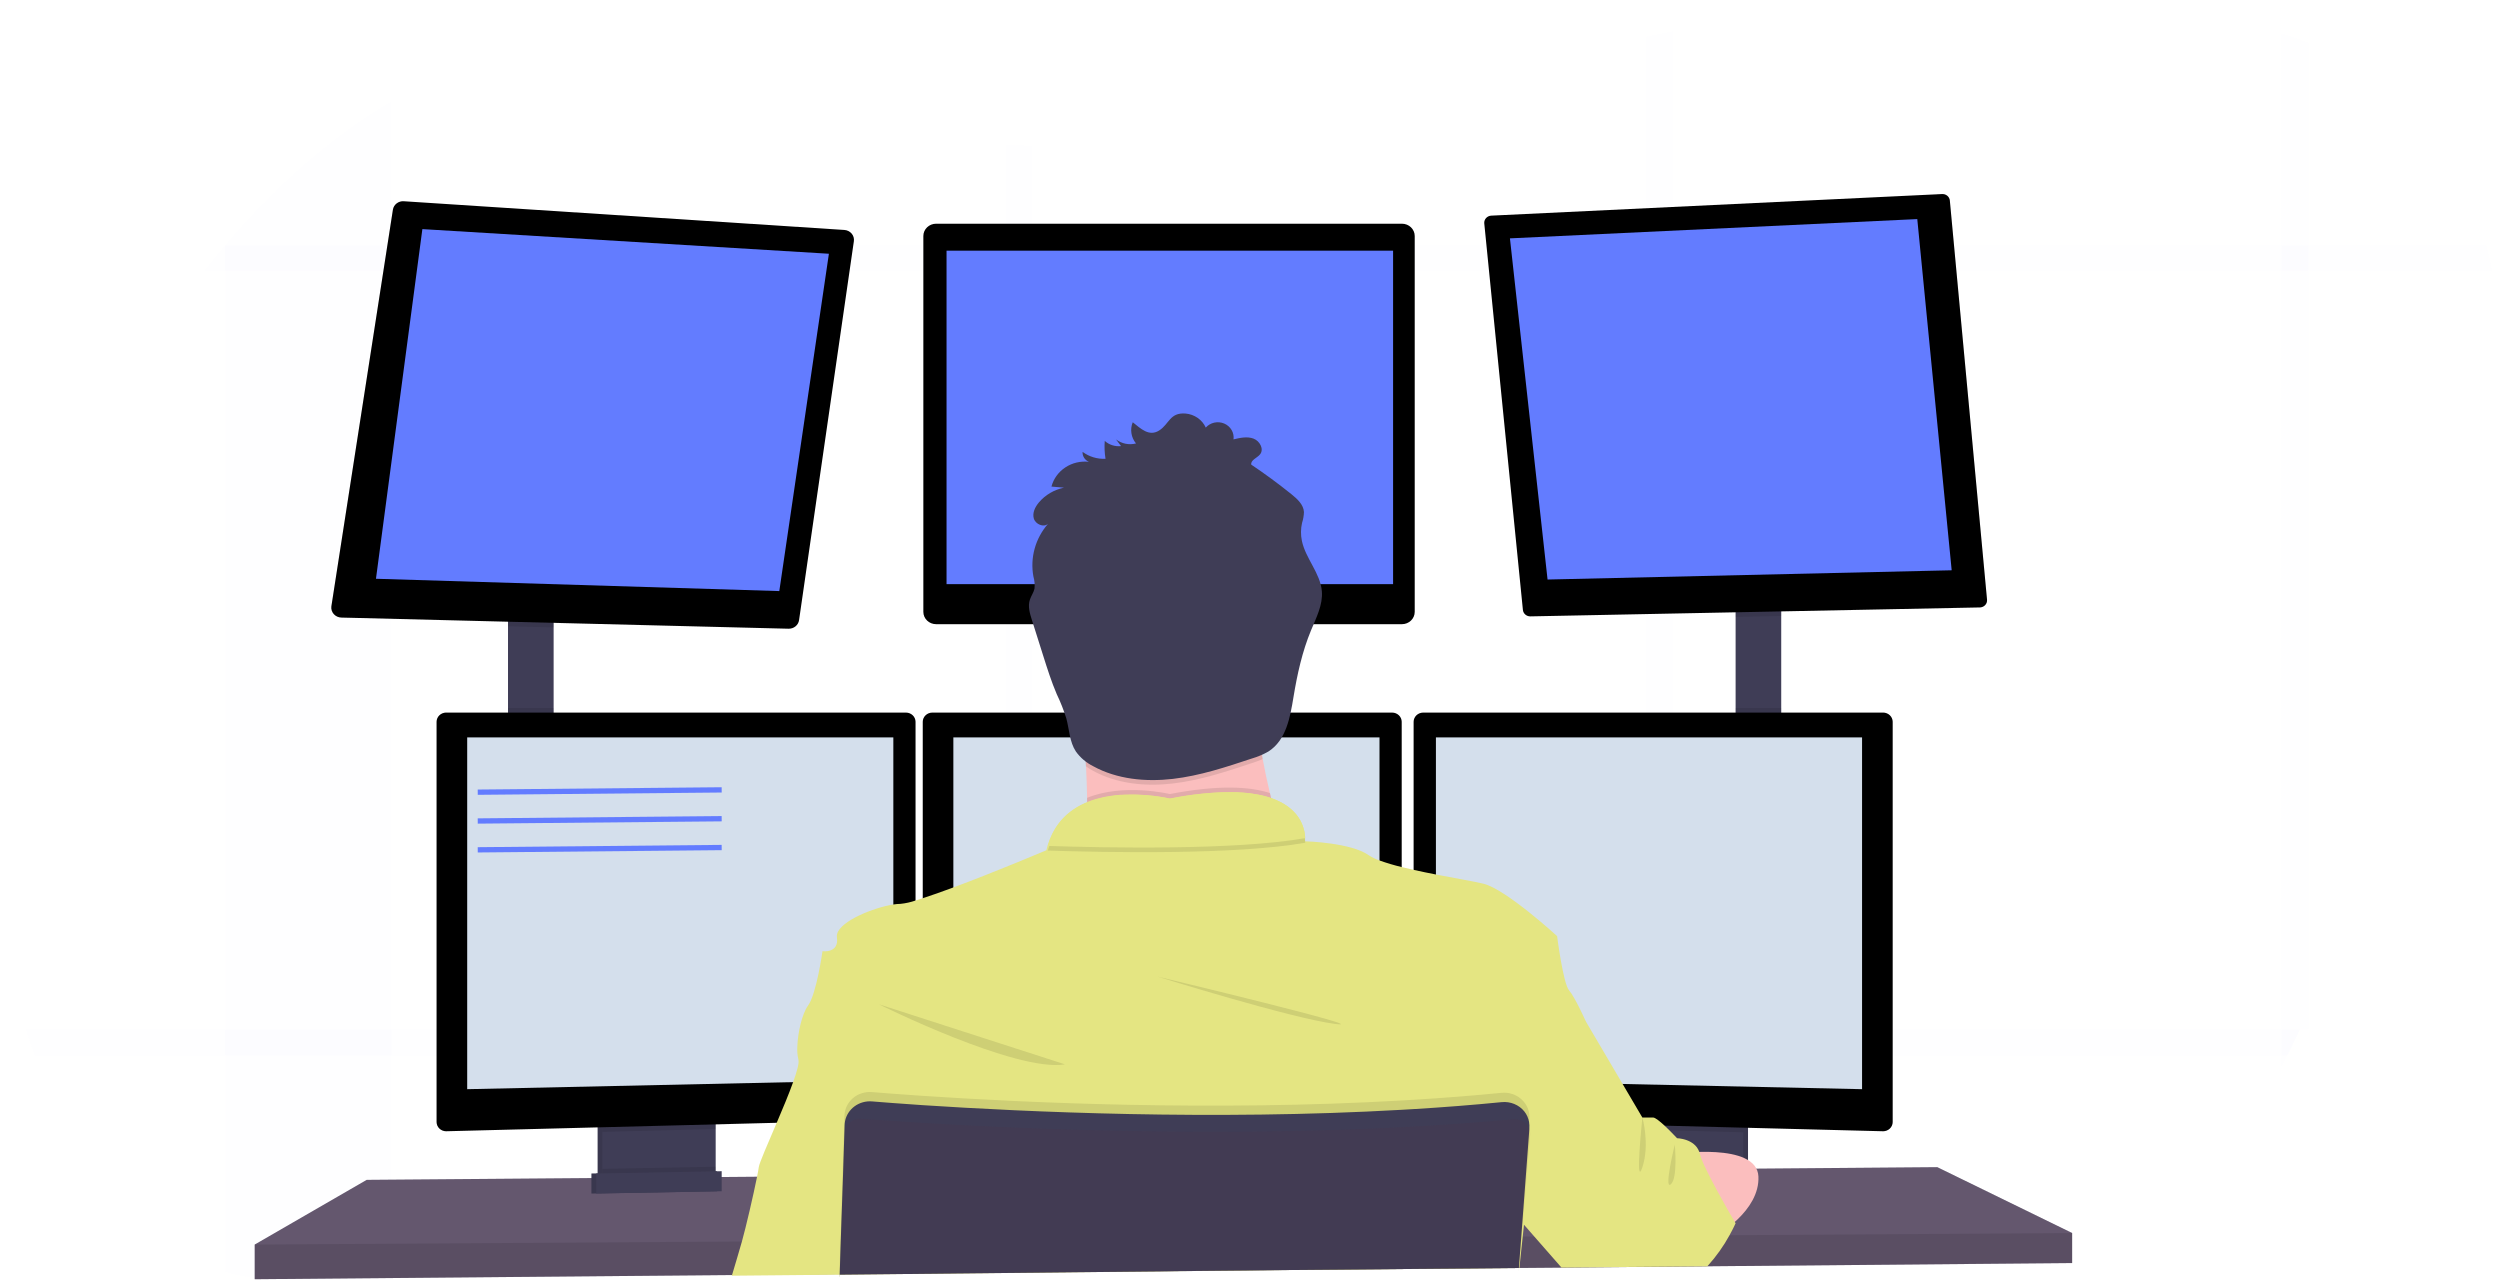 <svg width="945" height="484" viewBox="0 0 945 484" fill="none" xmlns="http://www.w3.org/2000/svg">
<rect width="945" height="484" fill="white"/>
<g clip-path="url(#clip0_0:1)">
<g opacity="0.1">
<path opacity="0.1" d="M147.832 38.507V483.598L109.418 484C101.22 484.089 93.057 482.964 85.214 480.664V92.657H85.278C104.145 70.342 125.299 51.721 147.832 38.507Z" fill="#6C63FF"/>
<path opacity="0.1" d="M941.896 102.334H77.374C79.945 99.05 82.558 95.847 85.214 92.727V92.657H939.746C940.575 95.818 941.291 99.044 941.896 102.334Z" fill="#6C63FF"/>
<path opacity="0.1" d="M872.545 16.245V389.177H869.396C867.762 392.479 866.15 395.716 864.559 398.889C863.851 400.295 863.143 401.675 862.454 403.055V12.716C865.944 13.799 869.308 14.976 872.545 16.245Z" fill="#6C63FF"/>
<path opacity="0.1" d="M632.411 11.939V478.541L622.32 478.646V13.93C625.668 13.249 629.026 12.577 632.411 11.939Z" fill="#6C63FF"/>
<path opacity="0.1" d="M390.117 55.232V481.074L380.035 481.179V54.77C383.401 54.979 386.768 55.101 390.117 55.232Z" fill="#6C63FF"/>
<path opacity="0.1" d="M869.396 389.186C867.763 392.487 866.15 395.725 864.559 398.898H13.168C12 395.701 10.911 392.464 9.901 389.186H869.396Z" fill="#6C63FF"/>
</g>
<path d="M209.27 232.17H192.027V282.529H209.27V232.17Z" fill="#3F3D56"/>
<path d="M673.303 229.55H656.06V282.826H673.303V229.55Z" fill="#3F3D56"/>
<path d="M783.265 466.078V477.432L645.397 478.655L643.927 478.681L591.528 479.144L590.276 479.162L574.349 479.293H573.877L476.793 480.157L317.426 481.581H317.29L276.77 481.948L276.334 481.956L96.286 483.546V470.445L138.621 445.991L223.563 445.309L225.378 445.301L225.977 445.292L227.792 445.266L268.575 444.943L270.399 444.934L270.98 444.925L272.795 444.916L285.872 444.812L286.217 444.803L318.479 444.541H318.742L570.483 442.497L576.645 442.453H577.262L581.963 442.41L616.13 442.139L617.945 442.113L619.624 442.095H620.495L631.122 442.017L633.228 441.991L636.05 441.973L644.898 441.894L658.937 441.781L660.752 441.763L663.91 441.746H664.5L732.3 441.187L783.265 466.078Z" fill="#65617D"/>
<path opacity="0.2" d="M783.265 466.078V477.432L645.397 478.655L643.927 478.681L591.528 479.144L590.276 479.162L574.349 479.293H573.877L476.793 480.157L317.426 481.581H317.29L276.77 481.948L276.334 481.956L96.286 483.546V470.445L138.621 445.991L223.563 445.309L225.378 445.301L225.977 445.292L227.792 445.266L268.575 444.943L270.399 444.934L270.98 444.925L272.795 444.916L285.872 444.812L286.217 444.803L318.479 444.541H318.742L570.483 442.497L576.645 442.453H577.262L581.963 442.41L616.13 442.139L617.945 442.113L619.624 442.095H620.495L631.122 442.017L633.228 441.991L636.05 441.973L644.898 441.894L658.937 441.781L660.752 441.763L663.91 441.746H664.5L732.3 441.187L783.265 466.078Z" fill="#602F36"/>
<path d="M268.711 422.418V443.807C268.712 444.82 268.414 445.813 267.851 446.669C267.289 447.526 266.486 448.211 265.535 448.646C264.827 448.976 264.053 449.155 263.266 449.17L231.595 449.816C230.749 449.836 229.91 449.665 229.144 449.318C228.177 448.891 227.357 448.206 226.782 447.343C226.208 446.481 225.903 445.478 225.904 444.453V422.418H268.711Z" fill="#3F3D56"/>
<path opacity="0.1" d="M268.711 422.418V443.807C268.712 444.82 268.414 445.813 267.851 446.669C267.289 447.526 266.486 448.211 265.535 448.646C264.827 448.976 264.053 449.155 263.266 449.17L231.595 449.816C230.749 449.836 229.91 449.665 229.144 449.318C228.177 448.891 227.357 448.206 226.782 447.343C226.208 446.481 225.903 445.478 225.904 444.453V422.418H268.711Z" fill="black"/>
<path d="M270.526 422.418V443.807C270.527 444.82 270.229 445.813 269.666 446.669C269.104 447.526 268.301 448.211 267.35 448.646C266.642 448.976 265.868 449.155 265.081 449.17L233.41 449.816C232.564 449.836 231.725 449.665 230.959 449.318C229.992 448.891 229.172 448.206 228.597 447.343C228.023 446.481 227.718 445.478 227.719 444.453V422.418H270.526Z" fill="#3F3D56"/>
<path d="M660.752 422.418H617.945V449.93H660.752V422.418Z" fill="#3F3D56"/>
<path opacity="0.1" d="M660.752 422.418H617.945V449.93H660.752V422.418Z" fill="black"/>
<path d="M658.937 422.418H616.13V449.93H658.937V422.418Z" fill="#3F3D56"/>
<path opacity="0.1" d="M209.27 232.161V237.166L192.027 236.738V232.161H209.27Z" fill="black"/>
<path d="M322.762 91.181L302.044 234.415C301.913 235.33 301.435 236.166 300.704 236.764C299.972 237.361 299.037 237.679 298.078 237.655L132.187 233.515L129.038 233.437C128.489 233.424 127.95 233.3 127.455 233.074C126.959 232.847 126.519 232.523 126.163 232.121C125.807 231.72 125.543 231.251 125.387 230.745C125.232 230.238 125.19 229.706 125.262 229.183L148.522 79.242C148.672 78.313 149.178 77.472 149.941 76.885C150.704 76.298 151.667 76.008 152.642 76.071L319.132 86.919C319.669 86.949 320.194 87.085 320.674 87.32C321.153 87.555 321.577 87.883 321.918 88.284C322.259 88.684 322.51 89.149 322.655 89.647C322.801 90.146 322.837 90.668 322.762 91.181V91.181Z" fill="black"/>
<path d="M159.657 86.604L142.115 218.773L294.575 223.428L313.324 95.914L159.657 86.604Z" fill="#637CFF"/>
<path d="M529.927 84.561H353.862C351.191 84.561 349.025 86.645 349.025 89.216V231.288C349.025 233.859 351.191 235.943 353.862 235.943H529.927C532.598 235.943 534.764 233.859 534.764 231.288V89.216C534.764 86.645 532.598 84.561 529.927 84.561Z" fill="black"/>
<path d="M526.587 94.753H357.792V220.807H526.587V94.753Z" fill="#637CFF"/>
<path opacity="0.1" d="M673.303 229.541V232.851L656.06 233.192V229.541H673.303Z" fill="black"/>
<path d="M751.103 226.746C751.128 227.108 751.076 227.471 750.951 227.813C750.826 228.156 750.631 228.47 750.376 228.737C750.122 229.005 749.814 229.22 749.471 229.371C749.128 229.521 748.757 229.603 748.381 229.611L578.496 232.991C577.791 233.005 577.106 232.762 576.579 232.31C576.052 231.858 575.722 231.231 575.656 230.554L561.054 84.456C561.018 84.093 561.059 83.728 561.174 83.381C561.289 83.034 561.476 82.713 561.724 82.438C561.972 82.163 562.275 81.939 562.615 81.78C562.956 81.621 563.326 81.53 563.704 81.512L732.3 73.442L734.115 73.355C734.836 73.319 735.544 73.553 736.089 74.009C736.635 74.466 736.974 75.108 737.037 75.8L751.103 226.746Z" fill="black"/>
<path d="M570.755 90.098L724.731 82.814L737.736 215.567L584.976 219.061L570.755 90.098Z" fill="#637CFF"/>
<path opacity="0.1" d="M751.103 226.746C751.128 227.108 751.076 227.471 750.951 227.813C750.826 228.155 750.631 228.47 750.376 228.737C750.122 229.005 749.814 229.22 749.471 229.37C749.128 229.521 748.757 229.602 748.381 229.611L732.3 73.442L734.115 73.355C734.836 73.319 735.544 73.553 736.089 74.009C736.635 74.466 736.974 75.108 737.037 75.8L751.103 226.746Z" fill="black"/>
<path opacity="0.1" d="M152.669 76.062L132.187 233.515L129.038 233.437C128.489 233.424 127.95 233.3 127.455 233.074C126.959 232.847 126.519 232.523 126.163 232.121C125.807 231.72 125.543 231.251 125.387 230.745C125.232 230.238 125.19 229.706 125.262 229.183L148.522 79.242C148.67 78.306 149.179 77.46 149.948 76.87C150.717 76.281 151.689 75.992 152.669 76.062V76.062Z" fill="black"/>
<path opacity="0.1" d="M209.27 267.612H192.027V282.529H209.27V267.612Z" fill="black"/>
<path opacity="0.1" d="M270.526 422.409V426.75L227.719 427.851V422.409H270.526Z" fill="black"/>
<path d="M346.076 272.808V419.711C346.065 420.607 345.696 421.466 345.046 422.108C344.395 422.75 343.513 423.127 342.582 423.16L168.659 427.615H168.614C167.667 427.603 166.762 427.236 166.092 426.592C165.422 425.947 165.041 425.076 165.029 424.165V272.808C165.041 271.897 165.422 271.026 166.092 270.382C166.762 269.737 167.667 269.37 168.614 269.359H342.491C343.438 269.37 344.343 269.737 345.013 270.382C345.683 271.026 346.064 271.897 346.076 272.808V272.808Z" fill="black"/>
<path opacity="0.1" d="M168.659 269.359V427.615H168.614C167.667 427.603 166.762 427.236 166.092 426.592C165.422 425.947 165.041 425.076 165.029 424.165V272.808C165.041 271.897 165.422 271.026 166.092 270.382C166.762 269.737 167.667 269.37 168.614 269.359H168.659Z" fill="black"/>
<path d="M176.6 278.739H337.682V408.217L176.6 411.71V278.739Z" fill="#D4DFEC"/>
<path opacity="0.1" d="M673.303 267.612H656.06V282.826H673.303V267.612Z" fill="black"/>
<path opacity="0.1" d="M658.937 422.409V428.008L616.13 426.907V422.409H658.937Z" fill="black"/>
<path d="M715.429 272.808V424.165C715.417 425.084 715.03 425.961 714.35 426.607C713.671 427.253 712.754 427.615 711.799 427.615V427.615L537.84 423.16C536.909 423.127 536.027 422.75 535.376 422.108C534.726 421.466 534.357 420.607 534.346 419.711V272.808C534.358 271.897 534.739 271.026 535.409 270.382C536.079 269.737 536.984 269.37 537.931 269.359H711.808C712.762 269.361 713.676 269.724 714.353 270.369C715.031 271.015 715.417 271.891 715.429 272.808V272.808Z" fill="black"/>
<path opacity="0.1" d="M715.429 272.808V424.165C715.417 425.084 715.03 425.961 714.35 426.607C713.671 427.253 712.754 427.615 711.799 427.615V427.615V269.359C712.754 269.359 713.671 269.721 714.35 270.366C715.03 271.012 715.417 271.889 715.429 272.808Z" fill="black"/>
<path d="M703.859 278.739H542.777V408.217L703.859 411.71V278.739Z" fill="#D4DFEC"/>
<path d="M529.845 272.808V419.711C529.834 420.607 529.465 421.466 528.815 422.108C528.164 422.75 527.282 423.127 526.351 423.16L352.428 427.615C351.474 427.615 350.557 427.253 349.878 426.607C349.198 425.961 348.81 425.084 348.798 424.165V272.808C348.81 271.897 349.192 271.026 349.861 270.382C350.531 269.737 351.436 269.37 352.383 269.359H526.26C527.207 269.37 528.112 269.737 528.782 270.382C529.452 271.026 529.833 271.897 529.845 272.808V272.808Z" fill="black"/>
<path d="M360.369 278.739H521.451V408.217L360.369 411.71V278.739Z" fill="#D4DFEC"/>
<path opacity="0.1" d="M783.265 466.078V477.432L645.397 478.655L643.927 478.681L591.528 479.144L590.276 479.162L574.349 479.293H573.877L476.793 480.157L317.426 481.581H317.29L276.77 481.948L276.334 481.956L96.286 483.546V470.445L280.064 469.284H280.5L317.698 469.039H317.871L574.766 467.406H575.03L575.184 467.397H575.61L579.957 467.371H581.282L648.882 466.934L652.875 466.917L653.765 466.908L783.265 466.078Z" fill="black"/>
<path d="M442.189 282.529C467.916 282.529 488.772 262.458 488.772 237.699C488.772 212.939 467.916 192.868 442.189 192.868C416.463 192.868 395.607 212.939 395.607 237.699C395.607 262.458 416.463 282.529 442.189 282.529Z" fill="#FBBEBE"/>
<path d="M488.781 329.403C488.781 329.403 398.484 339.884 407.105 329.403C410.227 325.613 411.089 314.381 410.917 301.586C410.863 297.7 410.717 293.673 410.509 289.665C409.51 270.45 407.105 251.673 407.105 251.673C407.105 251.673 486.058 215.864 476.983 244.249C473.353 255.716 474.542 271.822 477.301 286.94C478.108 291.35 479.043 295.673 480.023 299.778C482.415 309.791 485.338 319.679 488.781 329.403V329.403Z" fill="#FBBEBE"/>
<path opacity="0.1" d="M488.781 329.403C488.781 329.403 398.484 339.884 407.105 329.403C410.227 325.613 411.089 314.381 410.917 301.586C424.684 295.927 442.199 300.145 442.199 300.145C460.639 296.608 472.464 297.298 480.023 299.778C482.415 309.791 485.338 319.679 488.781 329.403V329.403Z" fill="black"/>
<path d="M317.39 482.568V481.834L476.765 480.166L573.868 479.293H574.14L574.04 480.585L574.177 479.293H574.349V479.144L575.592 467.397L576.064 462.952L576.209 461.563L576.336 460.401L581.945 442.401L587.553 424.427L592.272 409.291L599.478 386.164C599.478 386.164 595.394 376.994 593.125 374.374C590.856 371.753 588.588 353.849 588.588 353.849C588.588 353.849 569.222 336.093 560.755 334.05C557.206 333.176 550.2 332.015 542.759 330.556C539.973 330.015 537.114 329.438 534.364 328.809C532.813 328.469 531.288 328.111 529.827 327.753C526.983 327.069 524.181 326.235 521.433 325.255C519.992 324.751 518.62 324.079 517.349 323.255C510.679 318.547 493.962 318.015 493.318 318.015C493.316 317.994 493.316 317.974 493.318 317.953V317.875C493.342 317.508 493.342 317.141 493.318 316.774C493.318 316.425 493.318 316.014 493.236 315.552C493.236 315.412 493.236 315.263 493.173 315.115C493.128 314.8 493.073 314.469 492.991 314.119C492.964 313.963 492.928 313.809 492.883 313.656C492.62 312.604 492.239 311.582 491.748 310.608C491.685 310.468 491.603 310.32 491.53 310.18C491.085 309.373 490.569 308.605 489.988 307.883C489.87 307.735 489.743 307.578 489.606 307.429C488.863 306.586 488.036 305.813 487.138 305.123C486.893 304.94 486.639 304.748 486.376 304.573C486.229 304.459 486.074 304.354 485.913 304.259L485.105 303.752L484.352 303.333C483.69 302.984 482.991 302.643 482.228 302.32C481.992 302.215 481.738 302.119 481.484 302.023C481.23 301.927 480.831 301.778 480.495 301.656H480.441L479.76 301.394C479.243 301.228 478.716 301.08 478.163 300.931L477.319 300.722L476.411 300.521L475.504 300.337C474.596 300.163 473.625 300.005 472.609 299.883L471.574 299.761L470.513 299.656L469.414 299.569L467.854 299.481L466.039 299.42C458.034 299.42 450.051 300.236 442.226 301.857C436.789 300.693 431.221 300.2 425.655 300.39H424.865L423.958 300.442H423.377L422.206 300.547C421.816 300.547 421.417 300.626 421.027 300.678C420.636 300.73 420.228 300.774 419.838 300.835L419.239 300.931C418.649 301.027 418.05 301.132 417.424 301.254C417.224 301.289 417.024 301.333 416.825 301.385C416.035 301.551 415.246 301.752 414.465 301.979C414.075 302.084 413.685 302.206 413.295 302.337C413.095 302.39 412.904 302.46 412.714 302.529L412.133 302.73L411.561 302.949L410.881 303.211C410.536 303.35 410.2 303.499 409.864 303.656C409.674 303.735 409.483 303.822 409.302 303.918C409.12 304.014 408.93 304.093 408.757 304.189C406.705 305.209 404.809 306.497 403.121 308.014L402.659 308.442L402.205 308.888C402.051 309.036 401.905 309.193 401.76 309.351C401.169 309.973 400.617 310.629 400.109 311.316C399.963 311.499 399.827 311.682 399.691 311.875C399.115 312.692 398.594 313.544 398.13 314.425C398.012 314.635 397.903 314.853 397.794 315.062C397.054 316.538 396.447 318.072 395.979 319.648C395.81 320.23 395.656 320.812 395.517 321.394C395.517 321.394 376.305 329.552 360.369 335.456C356.131 337.028 352.138 338.452 348.798 339.526C347.827 339.84 346.92 340.128 346.076 340.399C344.245 341.036 342.34 341.458 340.404 341.657C339.491 341.671 338.581 341.753 337.682 341.901C330.358 343.046 317.807 348.015 316.437 353.002C316.326 353.4 316.295 353.815 316.346 354.225C316.346 354.225 316.346 354.286 316.346 354.321C317.254 360.434 310.901 359.561 310.901 359.561C310.901 359.561 308.632 375.719 305.456 380.085C303.16 383.23 301.59 390.243 301.391 395.536C301.276 397.185 301.411 398.841 301.79 400.453C301.79 400.496 301.79 400.54 301.79 400.575C302.153 401.745 301.282 404.942 299.802 409.038C298.196 413.536 295.855 419.126 293.604 424.401C290.21 432.366 287.016 439.597 286.816 441.187C286.734 441.894 286.498 443.161 286.172 444.794C284.847 451.449 281.906 464.122 280.454 469.249C279.375 473.074 277.805 478.314 276.725 481.913C276.725 482.017 276.661 482.122 276.634 482.218L317.317 481.834V482.568H317.444H317.39Z" fill="#E4E582"/>
<path opacity="0.1" d="M332.237 379.623C332.237 379.623 383.964 405.387 402.568 402.33L332.237 379.623Z" fill="black"/>
<path opacity="0.1" d="M437.507 369.142C437.507 369.142 487.873 384.863 504.662 387.046C521.451 389.23 437.507 369.142 437.507 369.142Z" fill="black"/>
<path opacity="0.1" d="M493.373 318.556C467.055 323.22 417.505 322.215 396.088 321.508C403.938 294.433 442.217 303.639 442.217 303.639C489.597 294.538 493.227 313.421 493.373 318.556Z" fill="black"/>
<path d="M493.373 316.809C467.055 321.473 417.505 320.469 396.088 319.761C403.938 292.687 442.217 301.892 442.217 301.892C489.597 292.791 493.227 311.674 493.373 316.809Z" fill="#E4E582"/>
<path d="M633.073 436.174C633.073 436.174 664.074 431.589 664.682 444.689C665.29 457.79 648.873 466.943 648.873 466.943L633.073 436.174Z" fill="#FBBEBE"/>
<path opacity="0.1" d="M477.301 286.94C475.967 287.513 474.604 288.02 473.217 288.459C463.434 291.708 453.57 294.984 443.269 296.171C432.969 297.359 422.161 296.311 413.177 291.368C412.233 290.855 411.324 290.286 410.454 289.665C409.456 270.45 407.051 251.673 407.051 251.673C407.051 251.673 486.004 215.864 476.929 244.249C473.317 255.716 474.542 271.822 477.301 286.94Z" fill="black"/>
<path d="M429.412 167.627C428.117 167.957 426.759 167.99 425.448 167.725C424.137 167.459 422.909 166.903 421.861 166.099L423.749 168.623C422.637 168.747 421.51 168.635 420.447 168.295C419.384 167.956 418.411 167.397 417.596 166.658C417.425 168.918 417.522 171.188 417.887 173.427C414.763 173.572 411.688 172.643 409.211 170.807C409.162 171.594 409.366 172.378 409.795 173.051C410.223 173.724 410.855 174.254 411.607 174.571C408.469 174.21 405.302 174.96 402.697 176.682C400.092 178.403 398.227 180.977 397.45 183.925L402.187 184.344C398.464 185.109 395.122 187.071 392.712 189.907C391.26 191.654 390.153 193.89 390.789 196.021C391.424 198.152 394.491 199.515 396.161 197.995C393.786 200.723 392.059 203.919 391.103 207.357C390.147 210.796 389.984 214.394 390.625 217.899C391.056 219.393 391.197 220.95 391.043 222.493C390.743 223.934 389.799 225.183 389.327 226.589C388.42 229.14 389.282 231.908 390.09 234.45L394.346 247.917C395.889 252.782 397.422 257.655 399.437 262.363C400.864 265.339 402.077 268.406 403.067 271.542C404.21 275.769 404.256 280.398 406.697 284.092C408.37 286.417 410.607 288.315 413.213 289.621C422.188 294.564 433.033 295.612 443.306 294.425C453.579 293.237 463.434 289.962 473.208 286.713C475.379 286.083 477.463 285.203 479.415 284.092C486.176 279.83 487.683 271.114 488.944 263.437C490.351 254.878 492.229 246.336 495.56 238.284C497.538 233.489 500.097 228.624 499.662 223.489C499.108 216.668 493.5 211.139 492.111 204.432C491.646 202.19 491.668 199.879 492.175 197.645C492.605 196.315 492.846 194.934 492.892 193.541C492.737 190.728 490.342 188.562 488.091 186.754C483.209 182.83 478.169 179.121 472.972 175.628C472.709 173.881 475.177 173.13 476.293 171.75C477.872 169.802 476.239 166.71 473.843 165.802C471.447 164.894 468.761 165.488 466.266 166.09C466.428 164.861 466.174 163.614 465.541 162.535C464.908 161.455 463.93 160.602 462.753 160.1C461.575 159.599 460.261 159.477 459.005 159.752C457.75 160.027 456.62 160.685 455.784 161.627C455.121 160.165 454.062 158.9 452.718 157.966C451.374 157.032 449.794 156.463 448.143 156.317C442.126 155.863 442.008 160.291 438.16 162.728C434.312 165.165 431.136 161.951 428.178 159.61C427.634 160.933 427.462 162.37 427.679 163.778C427.895 165.185 428.493 166.513 429.412 167.627V167.627Z" fill="#3F3D56"/>
<path d="M656.06 462.375C656.06 462.375 655.253 464.227 653.764 466.908C651.513 471.033 648.772 474.893 645.597 478.41L645.352 478.664H643.882L591.483 479.127H590.23L590.076 478.952L579.912 467.345L576.082 462.969L575.928 462.786L575.601 462.419L575.42 462.209L575.184 461.938L567.733 453.432L570.456 442.515L575.093 424.121L575.211 423.676L576.119 420.182L576.763 417.562L578.923 409.02L586.328 379.631L599.487 386.182L613.362 409.763L620.813 422.427H624.897C625.668 422.427 627.438 423.859 629.217 425.51C629.852 426.095 630.487 426.715 631.032 427.257C632.647 428.864 633.926 430.244 633.926 430.244C633.926 430.244 640.542 430.383 642.321 435.396C642.413 435.639 642.488 435.887 642.548 436.139C643.138 438.109 643.906 440.026 644.844 441.868C646.014 444.322 647.485 447.109 648.973 449.895C651.741 455.004 654.554 459.869 655.589 461.633L655.716 461.851L656.06 462.375Z" fill="#E4E582"/>
<path opacity="0.1" d="M578.106 422.942L578.015 424.191V424.278L577.861 426.287L576.654 442.453L575.193 461.93L574.776 467.415L573.868 479.153V479.301L476.765 480.175L317.417 481.834V482.568H317.29V481.834V481.59L317.698 469.048L318.479 444.541L319.15 423.763L319.214 421.693C319.254 420.444 319.557 419.215 320.107 418.083C320.657 416.95 321.44 415.938 322.41 415.106C323.38 414.275 324.516 413.643 325.748 413.248C326.98 412.854 328.283 412.705 329.578 412.811C333.861 413.16 339.424 413.588 346.076 414.042L348.798 414.235C387.213 416.802 458.207 420.121 529.845 415.981C531.352 415.903 532.867 415.815 534.383 415.711C545.49 415.038 556.589 414.173 567.579 413.09C568.968 412.95 570.373 413.105 571.693 413.544C573.014 413.982 574.218 414.694 575.222 415.63C576.225 416.565 577.004 417.7 577.502 418.956C578 420.212 578.207 421.558 578.106 422.898V422.942Z" fill="black"/>
<path d="M317.39 482.568V481.834L476.765 480.166L573.868 479.293H574.14V479.144L575.048 467.406L575.438 462.166L576.926 442.418L578.097 426.785V426.401C578.151 425.68 578.118 424.956 577.997 424.243C578.002 424.215 578.002 424.185 577.997 424.156C577.748 422.682 577.124 421.29 576.182 420.104C575.183 418.87 573.874 417.903 572.378 417.291C570.882 416.68 569.249 416.446 567.634 416.61C556.644 417.693 545.545 418.558 534.437 419.23C532.922 419.335 531.406 419.422 529.9 419.501C458.261 423.597 387.267 420.278 348.853 417.754L346.13 417.562C339.478 417.108 333.915 416.689 329.632 416.331C327.276 416.139 324.929 416.795 323.045 418.171C321.162 419.546 319.874 421.545 319.432 423.781C319.34 424.253 319.285 424.732 319.268 425.213L318.651 444.567L317.807 469.083L317.408 481.624V481.869V482.603L317.39 482.568Z" fill="#3F3D56"/>
<path opacity="0.1" d="M578.378 429.065L577.262 442.453L575.601 462.41L575.184 467.406L574.276 478.594L574.222 479.153V479.301L574.086 480.594L574.186 479.301H573.923L476.82 480.175L317.417 481.834V481.589L317.862 469.048L318.769 444.541L319.35 428.252C319.379 427.326 319.648 426.421 320.133 425.62C320.618 424.819 321.303 424.148 322.127 423.667C323.155 423.061 324.356 422.786 325.557 422.881C327.463 423.029 329.804 423.204 332.536 423.396C336.974 423.711 342.446 424.078 348.817 424.462C360.614 425.178 375.415 425.947 392.377 426.575C439.567 428.322 503.273 428.907 563.786 423.807C566.508 423.58 569.321 423.326 572.071 423.073C573.16 422.969 574.256 423.169 575.229 423.65C575.505 423.782 575.766 423.94 576.01 424.121C576.8 424.672 577.426 425.413 577.825 426.27C577.917 426.44 577.993 426.619 578.052 426.802C578.324 427.526 578.436 428.297 578.378 429.065V429.065Z" fill="#602F36"/>
<path opacity="0.1" d="M270.526 441.021V443.807C270.527 444.82 270.229 445.813 269.666 446.669C269.104 447.526 268.301 448.211 267.35 448.646L230.959 449.318C229.992 448.891 229.172 448.206 228.597 447.343C228.023 446.481 227.718 445.478 227.719 444.453V441.833L270.526 441.021Z" fill="black"/>
<path d="M270.98 450.288L223.563 451.161V443.589L270.98 442.715V450.288Z" fill="#3F3D56"/>
<path opacity="0.1" d="M270.98 450.288L223.563 451.161V443.589L270.98 442.715V450.288Z" fill="black"/>
<path d="M272.795 450.288L225.378 451.161V443.589L272.795 442.715V450.288Z" fill="#3F3D56"/>
<g opacity="0.1">
<path opacity="0.1" d="M429.784 164.763C428.897 163.654 428.308 162.352 428.069 160.972C427.85 162.321 427.981 163.701 428.45 164.99C428.9 164.95 429.346 164.874 429.784 164.763Z" fill="black"/>
<path opacity="0.1" d="M418.259 170.562C418.087 169.491 417.975 168.413 417.923 167.331C417.923 168.405 417.923 169.488 417.923 170.571L418.259 170.562Z" fill="black"/>
<path opacity="0.1" d="M492.22 199.707C492.27 198.929 492.379 198.155 492.547 197.392C492.976 196.064 493.22 194.686 493.273 193.296C493.252 192.984 493.204 192.674 493.128 192.37C492.973 193.174 492.728 193.977 492.547 194.772C492.184 196.392 492.074 198.055 492.22 199.707Z" fill="black"/>
<path opacity="0.1" d="M473.344 172.719L474.333 173.409C475.167 172.829 475.947 172.18 476.665 171.47C477.007 171.016 477.219 170.483 477.279 169.925C477.34 169.367 477.247 168.804 477.01 168.291C476.92 168.491 476.804 168.678 476.665 168.85C475.549 170.23 473.081 170.99 473.344 172.719Z" fill="black"/>
<path opacity="0.1" d="M398.775 181.121C398.444 181.758 398.179 182.425 397.985 183.112C399.405 182.35 400.934 181.794 402.523 181.462L398.775 181.121Z" fill="black"/>
<path opacity="0.1" d="M411.289 171.619C410.693 171.303 410.123 170.944 409.583 170.545C409.56 170.89 409.588 171.237 409.665 171.575C410.206 171.55 410.749 171.565 411.289 171.619V171.619Z" fill="black"/>
<path opacity="0.1" d="M500.015 223.078C499.643 227.314 497.592 231.393 495.932 235.41C492.601 243.463 490.723 252.005 489.316 260.572C488.055 268.249 486.594 276.966 479.787 281.219C477.843 282.337 475.76 283.217 473.589 283.839C463.806 287.097 453.942 290.363 443.641 291.551C433.341 292.739 422.533 291.7 413.549 286.756C410.944 285.448 408.708 283.551 407.033 281.228C404.61 277.533 404.564 272.905 403.403 268.677C402.412 265.538 401.199 262.469 399.773 259.489C397.767 254.791 396.224 249.882 394.691 245.052C393.269 240.563 391.85 236.071 390.435 231.576C389.968 230.224 389.622 228.836 389.4 227.428C389.046 229.664 389.736 232.004 390.435 234.196C391.85 238.697 393.269 243.189 394.691 247.673C396.224 252.537 397.767 257.411 399.773 262.11C401.199 265.089 402.412 268.159 403.403 271.297C404.546 275.525 404.592 280.154 407.033 283.848C408.708 286.171 410.944 288.068 413.549 289.376C422.533 294.32 433.369 295.359 443.641 294.171C453.914 292.983 463.77 289.717 473.589 286.459C475.76 285.838 477.843 284.957 479.787 283.839C486.548 279.586 488.055 270.87 489.316 263.193C490.723 254.625 492.601 246.083 495.932 238.031C497.91 233.244 500.469 228.38 500.034 223.235C500.034 223.183 500.015 223.131 500.015 223.078Z" fill="black"/>
<path opacity="0.1" d="M391.397 219.698C391.397 219.698 391.397 219.637 391.397 219.602C391.56 218.062 391.419 216.506 390.979 215.017C390.798 214.059 390.68 213.09 390.625 212.117C390.521 213.964 390.64 215.817 390.979 217.637C391.124 218.318 391.288 219.008 391.397 219.698Z" fill="black"/>
<path opacity="0.1" d="M394.164 198.335C394.862 197.207 395.655 196.135 396.533 195.13C394.872 196.659 391.805 195.296 391.161 193.174C390.923 194.032 390.923 194.936 391.161 195.794C391.384 196.435 391.78 197.007 392.307 197.454C392.835 197.9 393.475 198.204 394.164 198.335V198.335Z" fill="black"/>
</g>
<path opacity="0.1" d="M620.822 422.418C620.822 422.418 623.699 432.462 620.822 441.196C617.945 449.93 620.822 422.418 620.822 422.418Z" fill="black"/>
<path opacity="0.1" d="M633.073 432.663C633.073 432.663 634.28 445.414 631.558 447.676C628.835 449.938 633.073 432.663 633.073 432.663Z" fill="black"/>
<path d="M180.584 299.446L272.795 298.573" stroke="#637CFF" stroke-width="2" stroke-miterlimit="10"/>
<path d="M180.584 310.337L272.795 309.473" stroke="#637CFF" stroke-width="2" stroke-miterlimit="10"/>
<path d="M180.584 321.237L272.795 320.364" stroke="#637CFF" stroke-width="2" stroke-miterlimit="10"/>
</g>
<defs>
<clipPath id="clip0_0:1">
<rect width="945" height="484" fill="white"/>
</clipPath>
</defs>
</svg>
